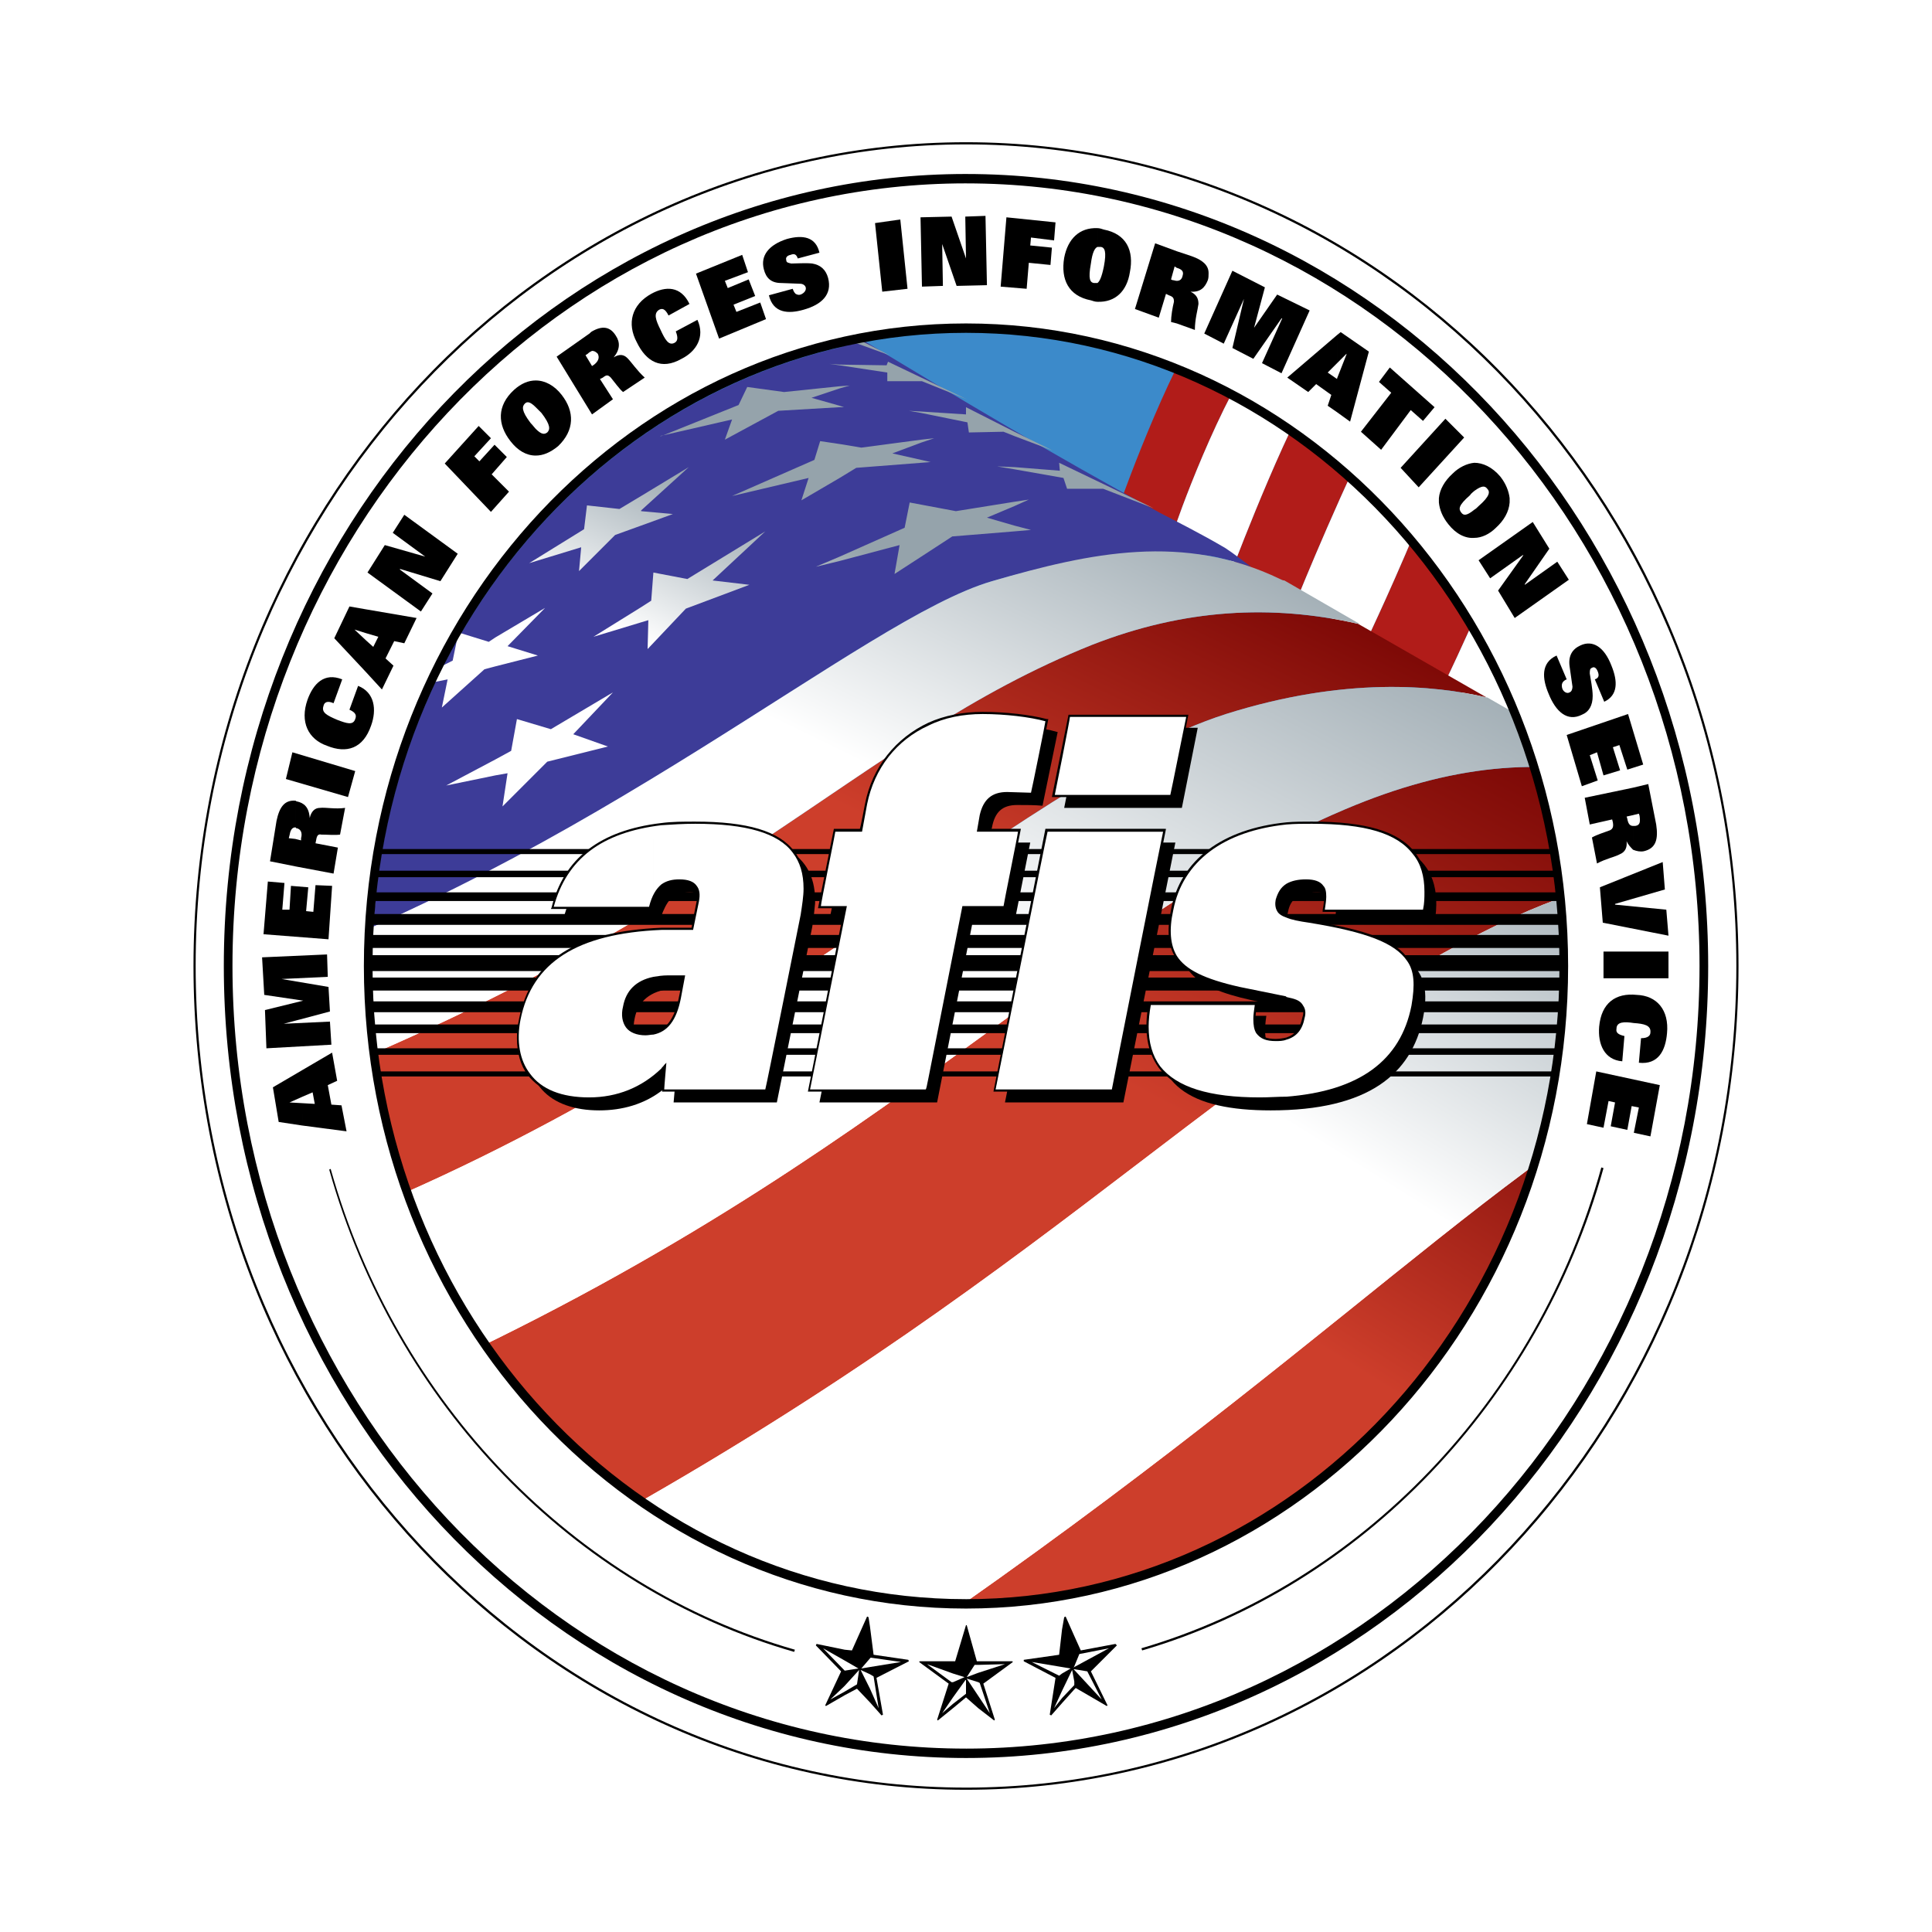<?xml version="1.0" encoding="utf-8"?>
<!-- Generator: Adobe Illustrator 13.0.0, SVG Export Plug-In . SVG Version: 6.00 Build 14576)  -->
<!DOCTYPE svg PUBLIC "-//W3C//DTD SVG 1.0//EN" "http://www.w3.org/TR/2001/REC-SVG-20010904/DTD/svg10.dtd">
<svg version="1.0" id="Layer_1" xmlns="http://www.w3.org/2000/svg" xmlns:xlink="http://www.w3.org/1999/xlink" x="0px" y="0px"
	 width="192.672px" height="192.672px" viewBox="0 0 192.672 192.672" enable-background="new 0 0 192.672 192.672"
	 xml:space="preserve">
<rect fill="#FFFFFF" width="192.672" height="192.672"/>
<g>
	<path fill="#3C8ACA" d="M168.912,89.28c-3.312-39.744-34.561-70.848-72.576-70.848c-24.624,0-46.368,13.104-59.544,33.12V89.28
		H168.912z"/>
	<path fill="#B11C19" d="M136.367,63.72l7.705,4.392c3.383-6.984,6.335-14.544,9.576-19.872c-1.729-2.376-3.601-4.608-5.616-6.768
		c-2.592,2.808-4.681,6.12-5.544,8.208C139.176,57.888,136.367,63.648,136.367,63.72z"/>
	<path fill="#B11C19" d="M111.888,49.68l5.256,3.024c0-0.144,4.464-12.96,9.072-18.936c1.8-2.304,3.96-3.888,6.408-4.968
		c-1.512-0.936-3.096-1.8-4.681-2.664c-2.735,1.152-5.327,2.664-6.695,4.176C117.287,34.56,111.888,49.68,111.888,49.68z"/>
	<path fill="#B11C19" d="M132.191,36.72c-3.167,3.888-9,19.296-9.071,19.44l6.264,3.528c0-0.072,5.185-12.744,8.136-17.928
		c1.44-2.376,3.168-4.248,4.969-5.688c-1.513-1.368-3.168-2.664-4.825-3.888C135.504,33.552,133.488,35.136,132.191,36.72z"/>
	<path fill="#FFFFFF" d="M126.216,33.768c-4.608,5.976-9.072,18.792-9.072,18.936l0,0l5.977,3.456l0,0
		c0.071-0.144,5.904-15.552,9.071-19.44c1.297-1.584,3.312-3.168,5.472-4.536c-1.584-1.152-3.312-2.304-5.039-3.384
		C130.176,29.88,128.016,31.464,126.216,33.768z"/>
	<path fill="#FFFFFF" d="M137.52,41.76c-2.951,5.184-8.136,17.856-8.136,17.928l0,0l6.983,4.032l0,0
		c0-0.072,2.809-5.832,6.121-14.04c0.863-2.088,2.952-5.4,5.544-8.208c-1.729-1.872-3.601-3.672-5.544-5.4
		C140.688,37.512,138.96,39.384,137.52,41.76z"/>
	<path fill="#FFFFFF" d="M144.072,68.112l8.711,4.968l0,0c0.072-0.072,3.961-9.144,6.912-15.192c-1.8-3.384-3.815-6.624-6.047-9.648
		C150.407,53.568,147.455,61.128,144.072,68.112L144.072,68.112z"/>
	<path fill="#3D3C98" d="M37.224,92.448C38.88,63.936,58.32,40.536,83.808,34.632c0.144-0.072,2.016-0.648,2.232-0.72
		c9.504,5.76,18.864,11.376,29.592,17.208c1.655,0.864,4.104,2.088,6.552,3.528c0.792,0.504,1.872,1.368,2.592,1.872
		c-1.224-0.36-2.808-0.864-4.104-1.08c-7.128-0.936-14.76,0.504-21.744,2.52C87.768,61.2,66.024,79.704,37.224,92.448z"/>
	<path fill="#3C8ACA" d="M162.072,78.408c1.295-2.304,2.447-4.464,3.456-6.552c-1.513-4.896-3.456-9.576-5.833-13.968
		c-2.951,6.048-6.84,15.12-6.912,15.192L162.072,78.408z"/>
	<path fill="#3C8ACA" d="M162.072,78.408l5.831,3.312c-0.575-3.312-1.368-6.624-2.375-9.864
		C164.52,73.944,163.367,76.104,162.072,78.408L162.072,78.408z"/>
	<linearGradient id="SVGID_1_" gradientUnits="userSpaceOnUse" x1="61.035" y1="141.895" x2="109.614" y2="42.294">
		<stop  offset="0" style="stop-color:#CD3E2B"/>
		<stop  offset="0.59" style="stop-color:#CD3E2B"/>
		<stop  offset="1" style="stop-color:#700000"/>
	</linearGradient>
	<path fill="url(#SVGID_1_)" d="M148.248,69.552l-12.816-7.344c-8.568-1.944-17.279-1.512-26.496,2.088
		C84.96,73.872,72.864,91.8,24.552,110.232c0.792,4.751,2.016,9.287,3.528,13.68c44.496-16.128,73.081-45.936,94.176-52.704
		C134.136,67.464,143.064,68.328,148.248,69.552z"/>
	<linearGradient id="SVGID_2_" gradientUnits="userSpaceOnUse" x1="98.342" y1="186.863" x2="154.229" y2="97.425">
		<stop  offset="0" style="stop-color:#CD3E2B"/>
		<stop  offset="0.59" style="stop-color:#CD3E2B"/>
		<stop  offset="1" style="stop-color:#700000"/>
	</linearGradient>
	<path fill="url(#SVGID_2_)" d="M96.336,174.096c37.224,0,67.896-29.663,72.432-68.039c-22.464,11.951-40.68,33.335-90.072,65.664
		C84.384,173.232,90.288,174.096,96.336,174.096z"/>
	<linearGradient id="SVGID_3_" gradientUnits="userSpaceOnUse" x1="69.66" y1="174.663" x2="132.353" y2="56.755">
		<stop  offset="0" style="stop-color:#CD3E2B"/>
		<stop  offset="0.59" style="stop-color:#CD3E2B"/>
		<stop  offset="1" style="stop-color:#700000"/>
	</linearGradient>
	<path fill="url(#SVGID_3_)" d="M168.84,86.544c-0.216-1.944-0.504-3.816-0.864-5.688l-5.472-3.168
		c-8.855-2.232-17.855-1.44-28.368,3.024c-28.8,12.24-46.656,36.864-98.28,59.112c4.176,6.48,9.144,12.24,14.832,17.136
		c51.696-27.072,68.904-49.68,97.2-64.008C156.24,88.704,163.224,86.976,168.84,86.544z"/>
	<linearGradient id="SVGID_4_" gradientUnits="userSpaceOnUse" x1="75.028" y1="187.04" x2="146.702" y2="72.338">
		<stop  offset="0" style="stop-color:#FFFFFF"/>
		<stop  offset="0.68" style="stop-color:#FFFFFF"/>
		<stop  offset="1" style="stop-color:#95A3AB"/>
	</linearGradient>
	<path fill="url(#SVGID_4_)" d="M168.84,86.544c-5.616,0.432-12.6,2.16-20.952,6.408c-28.296,14.328-45.504,36.936-97.2,64.008
		c8.136,6.912,17.64,12.023,28.008,14.761c49.392-32.329,67.608-53.713,90.072-65.664c0.432-3.24,0.648-6.553,0.648-9.865
		S169.199,89.712,168.84,86.544z"/>
	<linearGradient id="SVGID_5_" gradientUnits="userSpaceOnUse" x1="64.14" y1="159.387" x2="123.382" y2="47.967">
		<stop  offset="0" style="stop-color:#FFFFFF"/>
		<stop  offset="0.59" style="stop-color:#FFFFFF"/>
		<stop  offset="1" style="stop-color:#95A3AB"/>
	</linearGradient>
	<path fill="url(#SVGID_5_)" d="M162.504,77.688L162.504,77.688l-14.184-8.136c0,0,0,0-0.072,0
		c-5.184-1.224-14.112-2.088-25.992,1.656c-21.096,6.768-49.68,36.576-94.176,52.704c2.088,5.616,4.68,11.017,7.776,15.912
		c51.624-22.248,69.48-46.872,98.28-59.112C144.648,76.248,153.648,75.456,162.504,77.688z"/>
	<linearGradient id="SVGID_6_" gradientUnits="userSpaceOnUse" x1="56.678" y1="126.721" x2="100.042" y2="37.811">
		<stop  offset="0" style="stop-color:#FFFFFF"/>
		<stop  offset="0.59" style="stop-color:#FFFFFF"/>
		<stop  offset="1" style="stop-color:#95A3AB"/>
	</linearGradient>
	<path fill="url(#SVGID_6_)" d="M135.432,62.208c0.072,0,0.072,0,0.144,0l-7.487-4.32c-0.145,0-0.288-0.072-0.432-0.144
		c-9.577-4.608-18.864-2.664-28.729,0.216c-12.888,3.744-39.888,27.792-75.6,39.888c0.144,4.177,0.504,8.353,1.224,12.385
		C72.864,91.8,84.96,73.872,108.936,64.296C118.152,60.696,126.863,60.264,135.432,62.208z"/>
	<rect x="29.088" y="95.256" width="134.855" height="1.368"/>
	<rect x="29.16" y="97.488" width="134.856" height="1.296"/>
	<rect x="29.232" y="99.864" width="134.856" height="1.079"/>
	<rect x="29.232" y="102.168" width="134.856" height="0.864"/>
	<rect x="29.304" y="104.544" width="134.856" height="0.647"/>
	<rect x="29.376" y="106.848" width="134.784" height="0.504"/>
	<rect x="29.088" y="95.4" width="134.855" height="1.44"/>
	<rect x="29.16" y="93.24" width="134.856" height="1.296"/>
	<rect x="29.232" y="91.152" width="134.856" height="1.08"/>
	<rect x="29.232" y="88.992" width="134.856" height="0.864"/>
	<rect x="29.304" y="86.832" width="134.856" height="0.648"/>
	<rect x="29.376" y="84.672" width="134.784" height="0.504"/>
	<path d="M68.832,100.8c-0.36,1.801-1.08,3.096-2.592,3.456v4.32c0.36-0.36,0.792-0.721,1.152-1.08l-0.216,2.447h10.296L81,92.448
		c0.144-0.864,0.216-1.656,0.288-2.376v-0.504c-0.144-4.176-3.096-6.336-10.872-6.336c-1.368,0-2.808,0.072-4.176,0.288v7.128
		c0.576-1.296,1.368-1.656,2.52-1.656c1.656,0,2.16,0.792,1.872,2.088l-0.504,2.736h-1.44c-0.864,0-1.656,0-2.448,0.072v4.824
		c0.432-0.071,0.864-0.071,1.44-0.071h1.584L68.832,100.8z M66.24,104.256c-0.216,0-0.504,0.072-0.792,0.072
		c-1.8,0-2.52-1.08-2.16-2.736c0.216-1.151,0.936-2.448,2.952-2.88v-4.824c-7.632,0.432-12.168,3.095-13.32,8.928
		c-1.08,5.112,1.872,7.92,6.84,7.92c2.232,0,4.536-0.576,6.48-2.16V104.256L66.24,104.256z M66.24,83.52v7.128
		c-0.144,0.288-0.288,0.648-0.36,1.08h-9.72C57.528,86.328,61.632,84.168,66.24,83.52z"/>
	<path d="M85.392,91.656h-2.664l1.584-7.632h2.592l0.504-2.592c1.224-5.976,6.12-9.144,11.592-9.144c2.304,0,4.752,0.216,6.479,0.72
		l-1.512,7.344c-0.792-0.072-1.656-0.072-2.52-0.072c-1.513,0-2.232,0.72-2.521,2.232l-0.359,1.512h4.176l-1.512,7.632h-4.177
		l-3.6,18.287H81.72L85.392,91.656z"/>
	<path d="M105.407,84.024h11.809l-5.184,25.919h-11.809L105.407,84.024L105.407,84.024z M107.712,72.576h11.736l-1.585,7.992
		h-11.735L107.712,72.576z"/>
	<path d="M133.056,92.016c0.288-1.296,0.216-2.016-0.072-2.448c-0.359-0.36-0.863-0.576-1.655-0.576
		c-1.944,0-2.665,0.792-2.88,1.944c-0.288,1.152,0.144,1.728,3.168,2.16c9.144,1.44,11.304,3.312,10.296,8.423
		c-1.152,5.617-5.472,9.217-15.192,9.217c-7.92,0-12.312-2.521-11.017-9.432h10.584c-0.215,1.439-0.144,2.304,0.145,2.879
		c0.432,0.576,1.009,0.721,1.801,0.721c1.871,0,2.592-0.936,2.807-2.232c0.217-0.72,0.073-1.584-1.367-1.872
		c-0.721-0.144-1.584-0.359-4.969-1.079c-5.76-1.297-7.703-3.097-6.768-7.777c0.936-4.752,5.256-8.712,13.968-8.712
		c7.561,0,12.312,1.944,11.161,8.784H133.056z"/>
	<path fill="#FFFFFF" d="M67.752,99.576c-0.36,1.872-1.08,3.168-2.592,3.456v4.319c0.432-0.287,0.792-0.647,1.152-1.08l-0.216,2.521
		h10.296l3.528-17.568c0.144-0.792,0.288-1.584,0.288-2.376v-0.504c-0.144-4.176-3.096-6.336-10.872-6.336
		c-1.368,0-2.808,0.072-4.176,0.288v7.128c0.576-1.224,1.368-1.584,2.592-1.584c1.656,0,2.088,0.792,1.872,2.088l-0.576,2.664H67.68
		c-0.864,0-1.728,0.072-2.52,0.072v4.896c0.432-0.071,0.936-0.144,1.44-0.144h1.584L67.752,99.576z M65.16,103.032
		c-0.216,0.072-0.504,0.072-0.792,0.072c-1.8,0-2.52-1.009-2.16-2.664c0.216-1.225,0.936-2.521,2.952-2.881v-4.896
		c-7.632,0.504-12.168,3.168-13.32,8.928c-1.008,5.184,1.944,7.921,6.912,7.921c2.16,0,4.464-0.577,6.408-2.161V103.032
		L65.16,103.032z M65.16,82.296v7.128c-0.144,0.36-0.216,0.72-0.36,1.08h-9.72C56.448,85.104,60.552,83.016,65.16,82.296z"/>
	<path d="M68.184,97.271H66.6c-0.504,0-1.008,0.073-1.44,0.145v0.216c0.432-0.072,0.936-0.072,1.44-0.072c0,0,1.224,0,1.512,0
		c-0.072,0.216-0.432,2.017-0.432,2.017c-0.432,2.016-1.224,3.096-2.52,3.384v0.216c1.44-0.288,2.304-1.439,2.736-3.6l0.432-2.305
		H68.184z M65.16,97.416c-1.728,0.359-2.736,1.368-3.024,2.952c-0.216,0.864-0.072,1.584,0.288,2.088s1.08,0.792,1.944,0.792
		c0.288,0,0.576-0.072,0.792-0.072v-0.216c-0.216,0-0.504,0.072-0.792,0.072c-0.792,0-1.44-0.288-1.8-0.72
		c-0.216-0.288-0.36-0.721-0.36-1.152c0-0.217,0.072-0.432,0.144-0.72c0.288-1.512,1.224-2.448,2.808-2.809V97.416z"/>
	<path d="M65.952,88.488c0.432-0.432,1.08-0.576,1.8-0.576c0.792,0,1.296,0.216,1.584,0.576c0.144,0.216,0.216,0.504,0.216,0.792
		c0,0.216,0,0.36-0.072,0.576c0,0-0.504,2.448-0.504,2.664c-0.144,0-1.296,0-1.296,0c-0.648,0-1.224,0-1.728,0v0.216
		c0.504,0,1.08,0,1.728,0h1.44l0.576-2.808c0.144-0.72,0.072-1.224-0.216-1.584c-0.288-0.432-0.864-0.648-1.728-0.648
		c-0.72,0-1.296,0.144-1.8,0.504V88.488L65.952,88.488z M65.952,106.775v-0.216c0.072-0.144,0.216-0.215,0.288-0.359l0.216-0.217
		c0,0-0.216,2.449-0.216,2.665c0.216,0,9.936,0,10.08,0c0.072-0.145,3.528-17.424,3.528-17.424c0.144-0.936,0.288-1.872,0.288-2.592
		c0-1.512-0.36-2.664-1.08-3.6c-1.44-1.944-4.608-2.88-9.72-2.88c-1.224,0-2.304,0.072-3.384,0.144V82.08
		c1.08-0.144,2.16-0.144,3.384-0.144c5.184,0,8.352,0.936,9.864,2.952c1.152,1.44,1.368,3.528,0.864,6.408l-3.528,17.568H66.024
		c0,0,0.144-1.872,0.144-2.305C66.096,106.632,66.024,106.704,65.952,106.775z M55.008,90.504l-0.072,0.144h9.936v-0.072
		c0.288-1.008,0.648-1.656,1.08-2.088V88.2c-0.504,0.432-0.936,1.08-1.224,2.232c-0.144,0-9.216,0-9.504,0
		c1.296-4.752,4.752-7.416,10.728-8.136V82.08C59.832,82.8,56.232,85.608,55.008,90.504L55.008,90.504z M65.952,92.52
		c-8.496,0.36-13.032,3.24-14.184,9.072c-0.144,0.648-0.216,1.296-0.216,1.944c0,1.439,0.36,2.735,1.08,3.672
		c1.224,1.584,3.312,2.448,6.12,2.448c2.808,0,5.256-1.008,7.2-2.881v-0.216c-1.944,1.873-4.392,2.881-7.2,2.881
		c-2.736,0-4.752-0.792-5.904-2.376c-1.008-1.297-1.368-3.24-0.936-5.4c1.152-5.688,5.616-8.568,14.04-8.928V92.52z"/>
	<path fill="#FFFFFF" d="M84.312,90.504H81.72l1.512-7.704h2.592l0.576-2.592c1.152-5.976,6.12-9.144,11.591-9.144
		c2.232,0,4.681,0.288,6.408,0.72L102.96,79.2c-0.864-0.072-1.728-0.144-2.52-0.144c-1.513,0-2.305,0.72-2.593,2.232L97.56,82.8
		h4.104l-1.511,7.704h-4.104l-3.6,18.288H80.64L84.312,90.504z"/>
	<path d="M92.592,108.576c0.432-2.376,3.528-17.856,3.6-18c0.144,0,4.032,0,4.032,0l1.584-7.92c0,0-3.888,0-4.176,0
		c0.071-0.216,0.288-1.368,0.288-1.368c0.288-1.44,1.08-2.088,2.521-2.088l2.592,0.072V79.2l1.512-7.488h-0.145
		c-1.655-0.432-4.104-0.72-6.408-0.72c-1.943,0-3.815,0.36-5.399,1.08v0.288c1.584-0.792,3.456-1.152,5.399-1.152
		c2.232,0,4.681,0.288,6.265,0.72c0,0.144-1.368,6.912-1.439,7.128c-0.145,0-2.376-0.072-2.376-0.072
		c-1.513,0-2.376,0.72-2.737,2.304l-0.287,1.656c0,0,3.888,0,4.104,0c0,0.216-1.44,7.272-1.44,7.416c-0.216,0-4.104,0-4.104,0
		s-2.592,13.104-3.384,17.136V108.576z M86.256,80.208c0,0-0.432,2.304-0.504,2.448c-0.144,0-2.592,0-2.592,0l-1.584,7.92
		c0,0,2.376,0,2.592,0c0,0.288-3.6,18.288-3.6,18.288H92.52c0,0,0-0.072,0.072-0.288v-1.08c-0.144,0.72-0.216,1.152-0.288,1.152
		c-0.144,0-11.232,0-11.52,0c0.072-0.289,3.672-18.289,3.672-18.289s-2.376,0-2.592,0c0-0.288,1.44-7.272,1.44-7.416
		c0.144,0,2.52,0,2.52,0h0.144l0.504-2.736c0.72-3.6,2.952-6.408,6.12-7.848v-0.288C89.352,73.584,86.976,76.464,86.256,80.208z"/>
	<path fill="#FFFFFF" d="M104.399,82.8h11.736l-5.185,25.992H99.216L104.399,82.8L104.399,82.8z M106.632,71.424h11.809l-1.585,7.92
		h-11.808L106.632,71.424z"/>
	<path d="M116.136,82.656h-8.496v0.288c3.385,0,8.208,0,8.352,0c-0.071,0.216-5.111,25.56-5.111,25.705c-0.072,0-1.439,0-3.24,0
		v0.216h3.385l5.255-26.208H116.136z M107.64,82.656h-3.384l-5.184,26.208h8.567v-0.216c-3.312,0-8.136,0-8.353,0
		c0.072-0.289,5.112-25.561,5.185-25.705c0.072,0,1.44,0,3.168,0V82.656z"/>
	<path d="M118.44,71.28h-6.696v0.216c3.023,0,6.408,0,6.552,0c-0.072,0.288-1.513,7.56-1.584,7.776c-0.072,0-2.448,0-4.968,0v0.216
		h5.184l1.584-8.208H118.44z M111.744,71.28h-5.185l-1.656,8.208h6.841v-0.216c-3.096,0-6.408,0-6.553,0
		c0.072-0.288,1.512-7.56,1.512-7.776c0.072,0,2.449,0,5.041,0V71.28z"/>
	<path fill="#FFFFFF" d="M131.976,90.864c0.288-1.296,0.216-2.016-0.072-2.448c-0.287-0.432-0.864-0.576-1.655-0.576
		c-1.944,0-2.664,0.792-2.881,1.944c-0.215,1.08,0.145,1.656,3.168,2.16c9.217,1.368,11.305,3.384,10.297,8.352
		c-1.08,5.688-5.473,9.217-15.192,9.217c-7.92,0-12.312-2.448-11.016-9.433h10.584c-0.217,1.512-0.144,2.376,0.216,2.88
		c0.359,0.576,0.936,0.792,1.8,0.792c1.801,0,2.521-1.008,2.809-2.232c0.144-0.791,0-1.655-1.44-1.943
		c-0.721-0.144-1.584-0.36-4.968-1.08c-5.761-1.225-7.704-2.952-6.769-7.776c0.937-4.752,5.257-8.712,13.969-8.712
		c7.56,0,12.384,2.016,11.231,8.856H131.976z"/>
	<path d="M128.304,99.648l0.288,0.072c0.576,0.144,1.008,0.359,1.225,0.647c0.144,0.288,0.216,0.648,0.071,1.08
		c-0.216,1.08-0.72,1.728-1.584,2.016v0.216c1.008-0.288,1.584-1.008,1.8-2.16c0.145-0.503,0.072-0.936-0.144-1.224
		c-0.216-0.432-0.648-0.647-1.368-0.792l-0.288-0.071V99.648L128.304,99.648z M128.304,109.584v-0.216
		c7.271-0.576,11.376-3.601,12.456-9.072c0.36-2.088,0.288-3.456-0.432-4.464c-1.225-1.8-4.032-2.88-9.793-3.816
		c-1.007-0.144-1.728-0.288-2.231-0.504v-0.216c0.504,0.216,1.225,0.36,2.231,0.504c5.832,0.936,8.713,2.016,9.937,3.888
		c0.792,1.08,0.936,2.52,0.504,4.68C139.824,105.983,135.72,109.008,128.304,109.584L128.304,109.584z M128.304,88.416
		c0.433-0.36,1.08-0.504,1.944-0.504c0.791,0,1.296,0.216,1.584,0.576c0.288,0.36,0.288,1.08,0.071,2.304v0.144h10.225v-0.072
		c0.432-2.52,0.071-4.464-1.008-5.832c-1.656-2.16-4.968-3.096-10.296-3.096c-0.864,0-1.729,0-2.521,0.072v0.216
		c0.792-0.072,1.656-0.072,2.521-0.072c5.328,0,8.496,0.936,10.079,3.024c0.792,0.936,1.152,2.232,1.152,3.744
		c0,0.576,0,1.152-0.144,1.8c-0.145,0-9.505,0-9.792,0c0.071-0.504,0.144-0.936,0.144-1.296c0-0.504-0.072-0.864-0.288-1.08
		c-0.288-0.432-0.863-0.648-1.728-0.648c-0.793,0-1.44,0.144-1.944,0.432V88.416z M116.783,90.72
		c-0.432,2.088-0.288,3.6,0.433,4.752c0.863,1.368,2.809,2.375,6.408,3.168l4.536,0.936l0.144,0.072v-0.216l-0.071-0.073
		l-4.608-0.936c-3.528-0.792-5.4-1.728-6.265-3.096c-0.647-1.08-0.791-2.592-0.359-4.536c0.936-4.896,5.039-7.92,11.304-8.568
		v-0.216C121.896,82.656,117.72,85.752,116.783,90.72L116.783,90.72z M128.304,103.464c-0.288,0.072-0.72,0.145-1.08,0.145
		c-0.864,0-1.44-0.217-1.729-0.721c-0.359-0.504-0.359-1.368-0.144-2.735v-0.145h-10.8v0.072c-0.504,2.736-0.145,4.824,1.008,6.408
		c1.656,2.16,4.969,3.168,10.08,3.168c0.936,0,1.801,0,2.664-0.072v-0.216c-0.863,0-1.729,0.072-2.664,0.072
		c-5.04,0-8.28-1.008-9.937-3.096c-0.791-1.081-1.151-2.376-1.151-3.961c0-0.647,0.072-1.367,0.216-2.159c0.145,0,10.152,0,10.368,0
		c-0.071,0.504-0.145,1.008-0.145,1.367c0,0.648,0.073,1.08,0.288,1.44c0.433,0.576,1.008,0.792,1.944,0.792
		c0.36,0,0.72,0,1.08-0.145V103.464L128.304,103.464z M128.304,91.296v0.216c-0.433-0.144-0.792-0.36-0.937-0.648
		c-0.215-0.36-0.215-0.792-0.144-1.152c0.217-0.72,0.504-1.224,1.08-1.584v0.288c-0.433,0.288-0.72,0.72-0.863,1.368
		c-0.073,0.432,0,0.72,0.144,0.936C127.656,90.936,127.943,91.152,128.304,91.296z"/>
	<linearGradient id="SVGID_7_" gradientUnits="userSpaceOnUse" x1="61.755" y1="91.319" x2="80.823" y2="52.225">
		<stop  offset="0" style="stop-color:#FFFFFF"/>
		<stop  offset="0.59" style="stop-color:#FFFFFF"/>
		<stop  offset="1" style="stop-color:#95A3AB"/>
	</linearGradient>
	<path fill="url(#SVGID_7_)" d="M101.16,52.992v-0.576l1.656,0.432L101.16,52.992L101.16,52.992z M101.16,50.472V50.04l1.439-0.216
		L101.16,50.472L101.16,50.472z M101.16,46.8l4.896,0.864l0.36,1.08h3.6l5.04,1.944l-9.432-4.536l0.071,0.792l-4.535-0.36V46.8
		L101.16,46.8z M101.16,43.488v-0.432l3.815,1.872L101.16,43.488z M101.16,43.056v0.432l-1.081-0.432l-3.455,0.072l-0.145-1.008
		l-4.608-0.936V41.04l4.464,0.288v-0.72L101.16,43.056L101.16,43.056z M101.16,46.584V46.8l-1.729-0.288L101.16,46.584
		L101.16,46.584z M101.16,50.04v0.432l-2.736,1.152l2.736,0.792v0.576l-6.192,0.504l-3.096,2.016v-5.184l3.456,0.648L101.16,50.04
		L101.16,50.04z M91.872,46.152v-0.288l0.936,0.216L91.872,46.152L91.872,46.152z M91.872,44.136v-0.288l1.296-0.144L91.872,44.136
		L91.872,44.136z M91.872,38.016v-0.36l4.536,2.16l-4.463-1.8H91.872z M91.872,37.656v0.36h-3.384v-0.864l-4.752-0.72V36.36
		l4.68,0.072l0.144-0.36L91.872,37.656L91.872,37.656z M91.872,41.04v0.144l-1.224-0.216L91.872,41.04L91.872,41.04z M91.872,43.848
		v0.288l-2.88,1.08l2.88,0.648v0.288l-6.48,0.504l-1.656,1.008V44.28l2.16,0.36L91.872,43.848L91.872,43.848z M91.872,50.328v5.184
		l-2.664,1.728l0.504-2.88l-5.976,1.584v-0.432l6.48-2.88l0.504-2.52L91.872,50.328L91.872,50.328z M83.736,40.608v-0.144
		l0.432,0.144H83.736L83.736,40.608z M83.736,38.736V38.52l1.008-0.072L83.736,38.736L83.736,38.736z M83.736,33.84v-0.936
		l4.968,2.52l-4.176-1.512L83.736,33.84z M83.736,32.904v0.936l-2.448-0.216l0.072-0.72l-5.184-0.864l5.4,0.504l0.216-0.576
		L83.736,32.904L83.736,32.904z M83.736,36.36v0.072l-1.008-0.144L83.736,36.36L83.736,36.36z M83.736,38.52v0.216l-2.808,0.936
		l2.808,0.792v0.144l-6.12,0.36l-5.328,2.88l0.72-2.016l-7.2,1.656h0.144l7.704-3.096l0.864-1.8l3.672,0.504L83.736,38.52
		L83.736,38.52z M83.736,44.28v3.384l-3.816,2.232l0.72-2.232l-7.632,1.8l8.208-3.6l0.576-1.872L83.736,44.28L83.736,44.28z
		 M83.736,55.512v0.432L81.36,56.52L83.736,55.512L83.736,55.512z M63.936,62.064v-1.512l1.008-0.648l0.216-2.808l3.384,0.648
		l7.776-4.752l-5.256,4.896l3.672,0.432L68.4,60.696l-3.816,4.032l0.072-2.88L63.936,62.064L63.936,62.064z M63.936,52.416v-1.44
		l3.168,0.288L63.936,52.416L63.936,52.416z M63.936,50.904v-1.44l4.752-2.88L63.936,50.904z M49.392,75.744l1.584-0.864
		l0.576-3.168l3.384,1.008l6.192-3.672l-3.96,4.176l3.456,1.224l-6.048,1.512l-4.464,4.464l0.504-3.312l-1.224,0.216V75.744
		L49.392,75.744z M63.936,49.464v1.44v0.072l0,0v1.44l-2.592,0.936l-3.6,3.6l0.216-2.376l-5.184,1.584l5.472-3.384l0.288-2.376
		l3.24,0.36L63.936,49.464L63.936,49.464z M63.936,60.552v1.512l-4.752,1.44L63.936,60.552L63.936,60.552z M49.392,66.456v-2.88
		l4.968-2.952l-3.744,3.816l3.024,0.936L49.392,66.456z M44.496,78.336l4.896-2.592v1.584L44.496,78.336L44.496,78.336
		L44.496,78.336z M49.392,63.576v2.88l-1.08,0.288l-4.248,3.816l0.576-2.808l-5.4,1.08l5.904-2.952l0.576-2.808l3.024,0.936
		L49.392,63.576z"/>
	<path d="M96.336,178.488L96.336,178.488c42.48,0,77.04-36.864,77.04-82.152s-34.56-82.152-77.04-82.152l0,0V14.4l0,0
		c42.336,0,76.824,36.792,76.824,81.936c0,45.144-34.488,81.936-76.824,81.936l0,0V178.488z M19.296,96.336
		c0,45.288,34.56,82.152,77.04,82.152v-0.217c-42.336,0-76.824-36.792-76.824-81.936C19.512,51.192,54,14.4,96.336,14.4v-0.216
		C53.856,14.184,19.296,51.048,19.296,96.336z"/>
	<path fill="#FFFFFF" d="M96.336,17.784L96.336,17.784v14.904l0,0c32.904,0,59.615,28.512,59.615,63.648
		c0,35.137-26.711,63.647-59.615,63.647l0,0v14.904l0,0c40.607,0,73.584-35.208,73.584-78.552S136.943,17.784,96.336,17.784z
		 M96.336,17.784c-40.608,0-73.584,35.208-73.584,78.552s32.976,78.552,73.584,78.552v-14.904
		c-32.904,0-59.616-28.511-59.616-63.647c0-35.136,26.712-63.648,59.616-63.648V17.784z"/>
	<path d="M96.336,175.32L96.336,175.32c40.824,0,74.016-35.425,74.016-78.984c0-43.56-33.191-78.984-74.016-78.984l0,0v0.936l0,0
		c40.32,0,73.152,34.992,73.152,78.048s-32.832,78.048-73.152,78.048l0,0V175.32z M22.32,96.336
		c0,43.56,33.192,78.984,74.016,78.984v-0.937c-40.32,0-73.152-34.992-73.152-78.048s32.832-78.048,73.152-78.048v-0.936
		C55.512,17.352,22.32,52.776,22.32,96.336z"/>
	<path d="M96.336,160.416L96.336,160.416c33.119,0,60.048-28.729,60.048-64.08c0-35.352-26.929-64.08-60.048-64.08l0,0v0.936l0,0
		c32.615,0,59.184,28.296,59.184,63.144s-26.568,63.144-59.184,63.144l0,0V160.416z M36.288,96.336
		c0,35.352,26.928,64.08,60.048,64.08v-0.937c-32.616,0-59.184-28.296-59.184-63.144S63.72,33.192,96.336,33.192v-0.936
		C63.216,32.256,36.288,60.984,36.288,96.336z"/>
	<path d="M32.832,116.641c6.552,23.399,24.336,41.76,46.368,48.096l0.072-0.217c-21.96-6.264-39.744-24.624-46.296-47.951
		L32.832,116.641z"/>
	<path d="M113.832,164.376l0.071,0.216c21.889-6.408,39.528-24.84,46.009-48.096l-0.217-0.072
		C153.287,139.608,135.72,157.969,113.832,164.376z"/>
	<path d="M86.76,169.775v-1.367l0.864,1.943l-0.504-3.168l-0.36-0.215v-0.721l3.096-0.504l-3.024-0.432l-0.072,0.071v-3.168
		l0.36,2.809l3.456,0.504l0.072,0.144l-3.24,1.656L88.056,171l-0.144,0.072L86.76,169.775z M84.24,166.608L84.24,166.608v1.512
		l1.44-1.584l-0.216,1.439l-1.224,0.721v0.36l1.224-0.648l1.296,1.367v-1.367l-0.936-1.872l0.936,0.433v-0.721l-0.864,0.144
		l0.864-1.008v-3.168l-0.144-0.936l-0.144-0.072l-1.512,3.384l-0.72-0.072v1.081l1.368,0.791L84.24,166.608z M84.24,166.608
		l-2.16-2.232l2.16,1.225v-1.081l-2.808-0.576l-0.072,0.145l2.52,2.592l-1.584,3.385l0.072,0.072l1.872-1.08v-0.36l-1.44,0.792
		l1.44-1.368V166.608z"/>
	<path d="M97.56,170.352v-1.224l1.152,1.728l-1.009-3.023l-0.144-0.072v-0.936l2.664-0.864l-2.664,0.072v-0.36h3.384l0.072,0.072
		l-2.951,2.16l1.151,3.6l-0.072,0.072L97.56,170.352z M95.04,166.896l1.152,0.36l-1.152,0.504v1.512l1.296-1.799v1.439l-1.296,1.008
		v0.432l1.296-1.08l1.224,1.08v-1.224l-1.152-1.728l1.152,0.359v-0.936l-1.152,0.432l0.792-1.224h0.36v-0.36h-0.144l-1.009-3.6
		h-0.071l-1.08,3.6H95.04V166.896z M94.896,167.76l-2.448-1.8l2.592,0.936v-1.224h-3.312l-0.072,0.072l2.952,2.16l-1.152,3.6
		l0.072,0.072l1.512-1.225v-0.432l-1.08,0.936l1.08-1.584v-1.512H94.896z"/>
	<path d="M107.136,168.479v-0.432v-0.072v-0.288v-1.151l2.735,2.952l-1.439-2.809l-1.296-0.216v-0.216l3.456-1.872l-2.952,0.576
		l-0.504,1.224v-3.023l0.647,1.439l3.457-0.648l0.144,0.145l-2.592,2.592l1.656,3.385l-0.072,0.072l-3.097-1.801L107.136,168.479z
		 M105.912,166.248l0.863,0.144l-0.863,0.504v1.729l1.008-2.088l0.216,1.151v-1.151l-0.071-0.072h0.071v-0.216l-0.071,0.072
		l0.071-0.145v-3.023l-0.864-1.944l-0.144,0.072l-0.216,1.224V166.248L105.912,166.248z M107.136,168.048v0.432l-1.224,1.368v-0.503
		L107.136,168.048z M105.624,167.112l-2.736-1.368l3.024,0.504v-3.744l-0.288,2.521l-3.528,0.504v0.144l3.168,1.656L104.688,171
		l0.145,0.072l1.08-1.225v-0.503l-0.792,1.007l0.792-1.728v-1.729L105.624,167.112z"/>
	<polygon points="87.264,22.248 89.784,21.888 90.504,28.8 87.984,29.088 	"/>
	<polygon points="91.8,21.672 94.896,21.6 96.336,25.776 96.336,25.776 96.264,21.6 98.279,21.528 98.424,28.44 95.4,28.512 
		93.96,24.336 93.96,24.336 94.032,28.512 91.944,28.584 	"/>
	<polygon points="100.367,21.672 105.264,22.176 105.12,23.976 102.816,23.688 102.744,24.48 104.903,24.696 104.76,26.424 
		102.6,26.208 102.384,28.8 99.792,28.584 	"/>
	<path d="M109.44,24.624c0.071,0,0.216,0,0.359,0c0.36,0.072,0.576,0.432,0.288,1.944c-0.217,1.08-0.432,1.512-0.647,1.656v1.872
		c1.8,0.072,2.951-1.08,3.239-2.952c0.433-2.16-0.359-3.816-2.592-4.248c-0.217-0.072-0.432-0.144-0.647-0.144V24.624z
		 M108.792,26.28c0.144-1.08,0.36-1.512,0.648-1.656v-1.872c-1.801-0.072-2.952,1.08-3.312,2.952
		c-0.36,2.16,0.432,3.816,2.664,4.248c0.216,0.072,0.432,0.144,0.648,0.144v-1.872c-0.145,0-0.217,0-0.361,0
		C108.72,28.152,108.504,27.864,108.792,26.28z"/>
	<path d="M117.359,25.056l1.512,0.504c1.009,0.36,1.657,0.864,1.657,1.656v0.072c0,0.216,0,0.432-0.073,0.648
		c-0.287,0.72-0.719,1.224-1.728,1.152l0,0c0.576,0.288,0.792,0.648,0.792,1.224c-0.071,0.576-0.359,1.512-0.359,2.592l-1.801-0.648
		v-4.248c0.289,0,0.504-0.144,0.576-0.504c0.144-0.432-0.072-0.648-0.576-0.792V25.056z M115.199,24.264l2.16,0.792v1.656l0,0
		l-0.216-0.144l-0.36,1.296l0.145,0.072c0.145,0,0.288,0.072,0.432,0.072v4.248l-0.576-0.144c0-0.576,0.145-1.44,0.289-2.016
		c0-0.36-0.072-0.504-0.504-0.648l-0.289-0.144l-0.72,2.376l-2.376-0.864L115.199,24.264z"/>
	<polygon points="127.871,31.752 127.8,31.752 124.991,35.784 122.903,34.704 124.056,29.808 124.056,29.808 122.039,34.272 
		120.096,33.264 122.903,27 126.144,28.656 125.064,32.688 125.064,32.688 127.367,29.376 130.607,30.96 127.8,37.224 
		125.855,36.216 	"/>
	<path d="M133.344,36.216l0.936-0.936v0.072l-0.936,2.376v3.384l1.296,0.936l1.872-6.984l-2.809-1.944l-0.359,0.288V36.216z
		 M132.407,37.152l0.937-0.936v-2.808l-4.968,4.248l2.088,1.44l0.792-0.792l1.512,1.08l-0.36,1.08l0.937,0.648v-3.384V37.8
		L132.407,37.152z"/>
	<polygon points="138.744,39.168 137.52,38.088 138.6,36.648 143.064,40.608 141.912,41.976 140.688,40.896 137.736,44.856 
		135.72,43.056 	"/>
	<polygon points="144.144,41.76 146.016,43.632 141.479,48.6 139.68,46.656 	"/>
	<path d="M147.024,48.96c0.792-0.576,1.079-0.504,1.296-0.216c0.287,0.288,0.287,0.72-0.865,1.728
		c-0.144,0.144-0.287,0.288-0.431,0.36v2.808c0.72,0,1.511-0.36,2.159-1.008c0.792-0.72,1.296-1.584,1.368-2.52V49.68
		c-0.072-0.648-0.36-1.44-0.936-2.16c-0.792-0.936-1.729-1.368-2.592-1.368V48.96z M146.592,49.392
		c0.145-0.216,0.288-0.288,0.433-0.432v-2.808c-0.721,0.072-1.513,0.432-2.161,1.08c-0.791,0.72-1.295,1.584-1.368,2.448v0.432
		c0.073,0.72,0.36,1.44,0.937,2.16c0.792,1.008,1.729,1.44,2.593,1.368v-2.808c-0.792,0.648-1.081,0.576-1.297,0.288
		C145.44,50.76,145.44,50.4,146.592,49.392z"/>
	<polygon points="152.855,52.056 154.512,54.72 152.064,58.248 152.064,58.32 155.304,56.016 156.455,57.816 151.056,61.632 
		149.399,58.896 151.92,55.368 151.848,55.368 148.607,57.672 147.455,55.872 	"/>
	<path d="M159.048,67.752c0.432-0.144,0.432-0.432,0.288-0.792c-0.145-0.36-0.36-0.504-0.576-0.36
		c-0.216,0.072-0.216,0.288-0.216,0.576c0.072,0.504,0.288,1.512,0.288,2.232c0,0.936-0.36,1.584-1.08,1.872
		c-1.44,0.72-2.592-0.288-3.312-2.088c-0.647-1.512-0.791-3.096,0.793-3.816l1.008,2.376c-0.216,0.072-0.36,0.216-0.433,0.36
		c-0.071,0.144-0.071,0.36,0,0.576c0.144,0.36,0.504,0.504,0.721,0.36c0.216-0.072,0.288-0.36,0.288-0.576l-0.288-2.016
		c-0.145-1.08,0.288-1.728,1.079-2.088c1.225-0.576,2.376,0.144,3.096,2.016c0.648,1.584,0.648,2.952-0.72,3.6L159.048,67.752z"/>
	<polygon points="162.359,71.208 163.871,76.248 162.287,76.752 161.495,74.304 160.848,74.52 161.568,76.824 159.912,77.328 
		159.264,75.024 158.544,75.312 159.336,77.832 157.752,78.408 156.24,73.296 	"/>
	<path d="M162.863,81.288l0.576-0.144l0.072,0.216c0.072,0.576,0.072,0.936-0.433,1.008c-0.071,0-0.144,0-0.216,0v2.376
		c0.36,0.144,0.721,0.216,1.08,0.144c1.225-0.288,1.44-1.224,1.225-2.664l-0.792-4.032l-1.513,0.36V81.288z M162.216,81.432
		l0.647-0.144v-2.736l-4.824,1.008l0.505,2.664l2.231-0.504l0.072,0.288c0.072,0.432,0,0.648-0.288,0.792
		c-0.576,0.216-1.296,0.432-1.8,0.72l0.504,2.592c0.936-0.504,1.801-0.648,2.305-0.936c0.504-0.216,0.719-0.648,0.647-1.296l0,0
		c0.144,0.36,0.433,0.648,0.647,0.864v-2.376c-0.359,0-0.504-0.288-0.576-0.72L162.216,81.432z"/>
	<polygon points="165.816,85.968 166.032,88.704 161.064,90.144 161.064,90.216 166.176,90.72 166.392,93.312 159.84,92.016 
		159.552,88.488 	"/>
	<rect x="159.912" y="94.896" width="6.479" height="2.664"/>
	<path d="M161.783,105.84c-1.8-0.144-2.447-1.728-2.304-3.456c0.216-2.376,1.656-3.384,3.744-3.168
		c2.017,0.072,3.24,1.513,3.024,3.816c-0.145,1.728-0.864,3.168-2.809,2.951l0.217-2.447c0.72,0,0.936-0.288,0.936-0.576
		c0.071-0.72-0.648-0.864-1.656-0.936c-0.936-0.145-1.728-0.145-1.728,0.576c-0.072,0.359,0.144,0.575,0.792,0.72L161.783,105.84z"
		/>
	<polygon points="165.528,108.216 164.592,113.328 162.936,112.969 163.439,110.448 162.72,110.305 162.287,112.68 160.632,112.32 
		161.064,109.943 160.416,109.8 159.912,112.464 158.256,112.104 159.191,106.848 	"/>
	<path d="M31.392,110.088l-1.224-0.071v2.231l4.392,0.576l-0.504-2.592l-1.008-0.072l-0.36-1.944l0.936-0.432l-0.504-2.809
		l-2.952,1.729v2.664l1.008-0.433L31.392,110.088z M30.168,110.017l-1.296-0.073l0,0l1.296-0.575v-2.664l-2.952,1.729l0.576,3.455
		l2.376,0.36V110.017z"/>
	<polygon points="28.08,97.632 28.08,97.632 32.76,98.424 32.904,100.872 28.296,102.096 28.296,102.096 32.904,101.88 
		33.048,104.184 26.568,104.544 26.424,100.729 30.24,99.792 30.24,99.792 26.352,99.216 26.136,95.472 32.616,95.184 
		32.688,97.416 	"/>
	<polygon points="26.28,93.168 26.712,87.912 28.368,88.056 28.152,90.72 28.872,90.72 29.016,88.344 30.744,88.488 30.528,90.864 
		31.248,90.936 31.464,88.272 33.12,88.344 32.76,93.672 	"/>
	<path d="M30.024,83.808l-0.576-0.144V86.4l3.816,0.72l0.432-2.592l-2.232-0.432l0.072-0.36c0.072-0.432,0.216-0.576,0.504-0.504
		c0.576,0,1.368,0.072,1.872,0l0.504-2.664c-1.008,0.144-1.944-0.072-2.52,0c-0.504,0-0.864,0.36-1.008,1.008l0,0
		c-0.072-1.08-0.576-1.512-1.296-1.656c-0.072,0-0.072-0.072-0.144-0.072v2.664c0,0,0.072,0,0.072,0.072
		c0.504,0.072,0.648,0.504,0.504,1.008V83.808z M29.448,83.664L28.8,83.592l0.072-0.288c0.072-0.432,0.216-0.792,0.576-0.792v-2.664
		c-1.08-0.072-1.584,0.648-1.872,2.016l-0.648,4.032l2.52,0.504V83.664z"/>
	<polygon points="28.512,77.688 29.16,75.024 35.424,76.896 34.704,79.488 	"/>
	<path d="M35.712,68.4c1.656,0.648,1.872,2.376,1.296,3.96c-0.792,2.304-2.448,2.808-4.392,2.016
		c-1.872-0.648-2.736-2.376-1.944-4.608c0.576-1.584,1.656-2.736,3.456-2.016l-0.864,2.376c-0.648-0.288-0.936-0.072-1.008,0.288
		c-0.216,0.648,0.36,0.936,1.368,1.368c0.936,0.36,1.584,0.576,1.8-0.072c0.144-0.36,0.072-0.648-0.576-0.936L35.712,68.4z"/>
	<path d="M37.224,64.512l-0.72-0.648v3.168l1.584,1.728l1.152-2.376l-0.792-0.72l0.864-1.728l1.008,0.216l1.224-2.52l-5.04-0.864
		v2.376l1.224,0.36L37.224,64.512z M36.504,63.864l-1.152-1.08l0,0l1.152,0.36v-2.376l-1.656-0.288l-1.512,3.168l3.168,3.384V63.864
		z"/>
	<polygon points="36.648,57.096 38.376,54.36 42.408,55.512 42.408,55.512 39.168,53.136 40.32,51.336 45.648,55.224 43.92,57.96 
		39.888,56.736 39.888,56.808 43.128,59.184 41.976,60.984 	"/>
	<polygon points="44.352,46.224 47.736,42.48 48.96,43.704 47.304,45.504 47.808,46.008 49.32,44.352 50.544,45.576 49.032,47.304 
		50.76,49.032 48.96,51.048 	"/>
	<path d="M53.424,40.608c0.144,0.144,0.36,0.36,0.576,0.576c0.936,1.224,0.864,1.656,0.576,1.944
		c-0.288,0.216-0.576,0.216-1.152-0.36v2.664c0.72,0,1.44-0.288,2.232-0.936c1.656-1.584,1.656-3.456,0.36-5.112
		c-0.72-0.936-1.656-1.44-2.592-1.44V40.608z M52.92,42.192c-0.936-1.224-0.864-1.656-0.576-1.944
		c0.216-0.216,0.504-0.216,1.08,0.36v-2.664c-0.72,0-1.44,0.288-2.16,0.936c-1.728,1.584-1.656,3.456-0.36,5.112
		c0.72,0.936,1.584,1.44,2.52,1.44v-2.664C53.28,42.624,53.136,42.408,52.92,42.192z"/>
	<path d="M59.04,33.048c1.008-0.576,1.8-0.504,2.376,0.432c0.432,0.648,0.432,1.368-0.216,2.16l0,0
		c0.576-0.36,1.008-0.288,1.368,0.072c0.432,0.432,0.936,1.224,1.728,1.944l-2.16,1.44c-0.36-0.288-0.864-1.008-1.224-1.44
		c-0.288-0.288-0.432-0.288-0.792,0L59.832,37.8l1.296,2.016l-2.088,1.512v-4.824l0,0l0.216-0.144c0.36-0.288,0.576-0.648,0.36-1.08
		c-0.216-0.216-0.36-0.288-0.576-0.288V33.048z M55.512,35.568l3.168-2.232c0.144-0.072,0.216-0.216,0.36-0.288v1.944
		c-0.144,0.072-0.288,0.144-0.432,0.288l-0.216,0.144l0.648,1.08v4.824l0,0L55.512,35.568z"/>
	<path d="M69.552,31.896c0.792,1.728-0.144,3.168-1.584,3.888c-2.016,1.152-3.528,0.288-4.464-1.656
		c-1.008-1.872-0.504-3.744,1.44-4.824c1.44-0.792,2.952-0.792,3.816,1.008l-2.088,1.152c-0.36-0.72-0.648-0.72-0.936-0.576
		c-0.576,0.36-0.36,1.008,0.144,2.016c0.432,0.936,0.792,1.584,1.368,1.296c0.288-0.144,0.432-0.432,0.144-1.152L69.552,31.896z"/>
	<polygon points="69.408,27.288 74.016,25.416 74.592,27.144 72.288,28.008 72.576,28.728 74.664,27.864 75.312,29.52 
		73.152,30.384 73.44,31.104 75.816,30.168 76.392,31.824 71.712,33.768 	"/>
	<path d="M79.56,25.776c-0.144-0.432-0.36-0.504-0.72-0.36c-0.36,0.072-0.504,0.288-0.432,0.504c0,0.288,0.216,0.288,0.504,0.36
		c0.504,0,1.44-0.072,2.088,0c0.864,0.144,1.368,0.648,1.584,1.44c0.432,1.656-0.648,2.664-2.448,3.168
		c-1.512,0.432-3.024,0.36-3.456-1.44l2.376-0.648c0.072,0.216,0.144,0.36,0.288,0.504c0.144,0.072,0.288,0.144,0.504,0.072
		c0.36-0.144,0.576-0.432,0.504-0.72c-0.072-0.216-0.288-0.36-0.576-0.36l-1.872-0.072c-1.008,0-1.512-0.504-1.728-1.368
		c-0.36-1.368,0.504-2.448,2.304-3.024c1.584-0.432,2.88-0.216,3.24,1.368L79.56,25.776z"/>
</g>
</svg>
